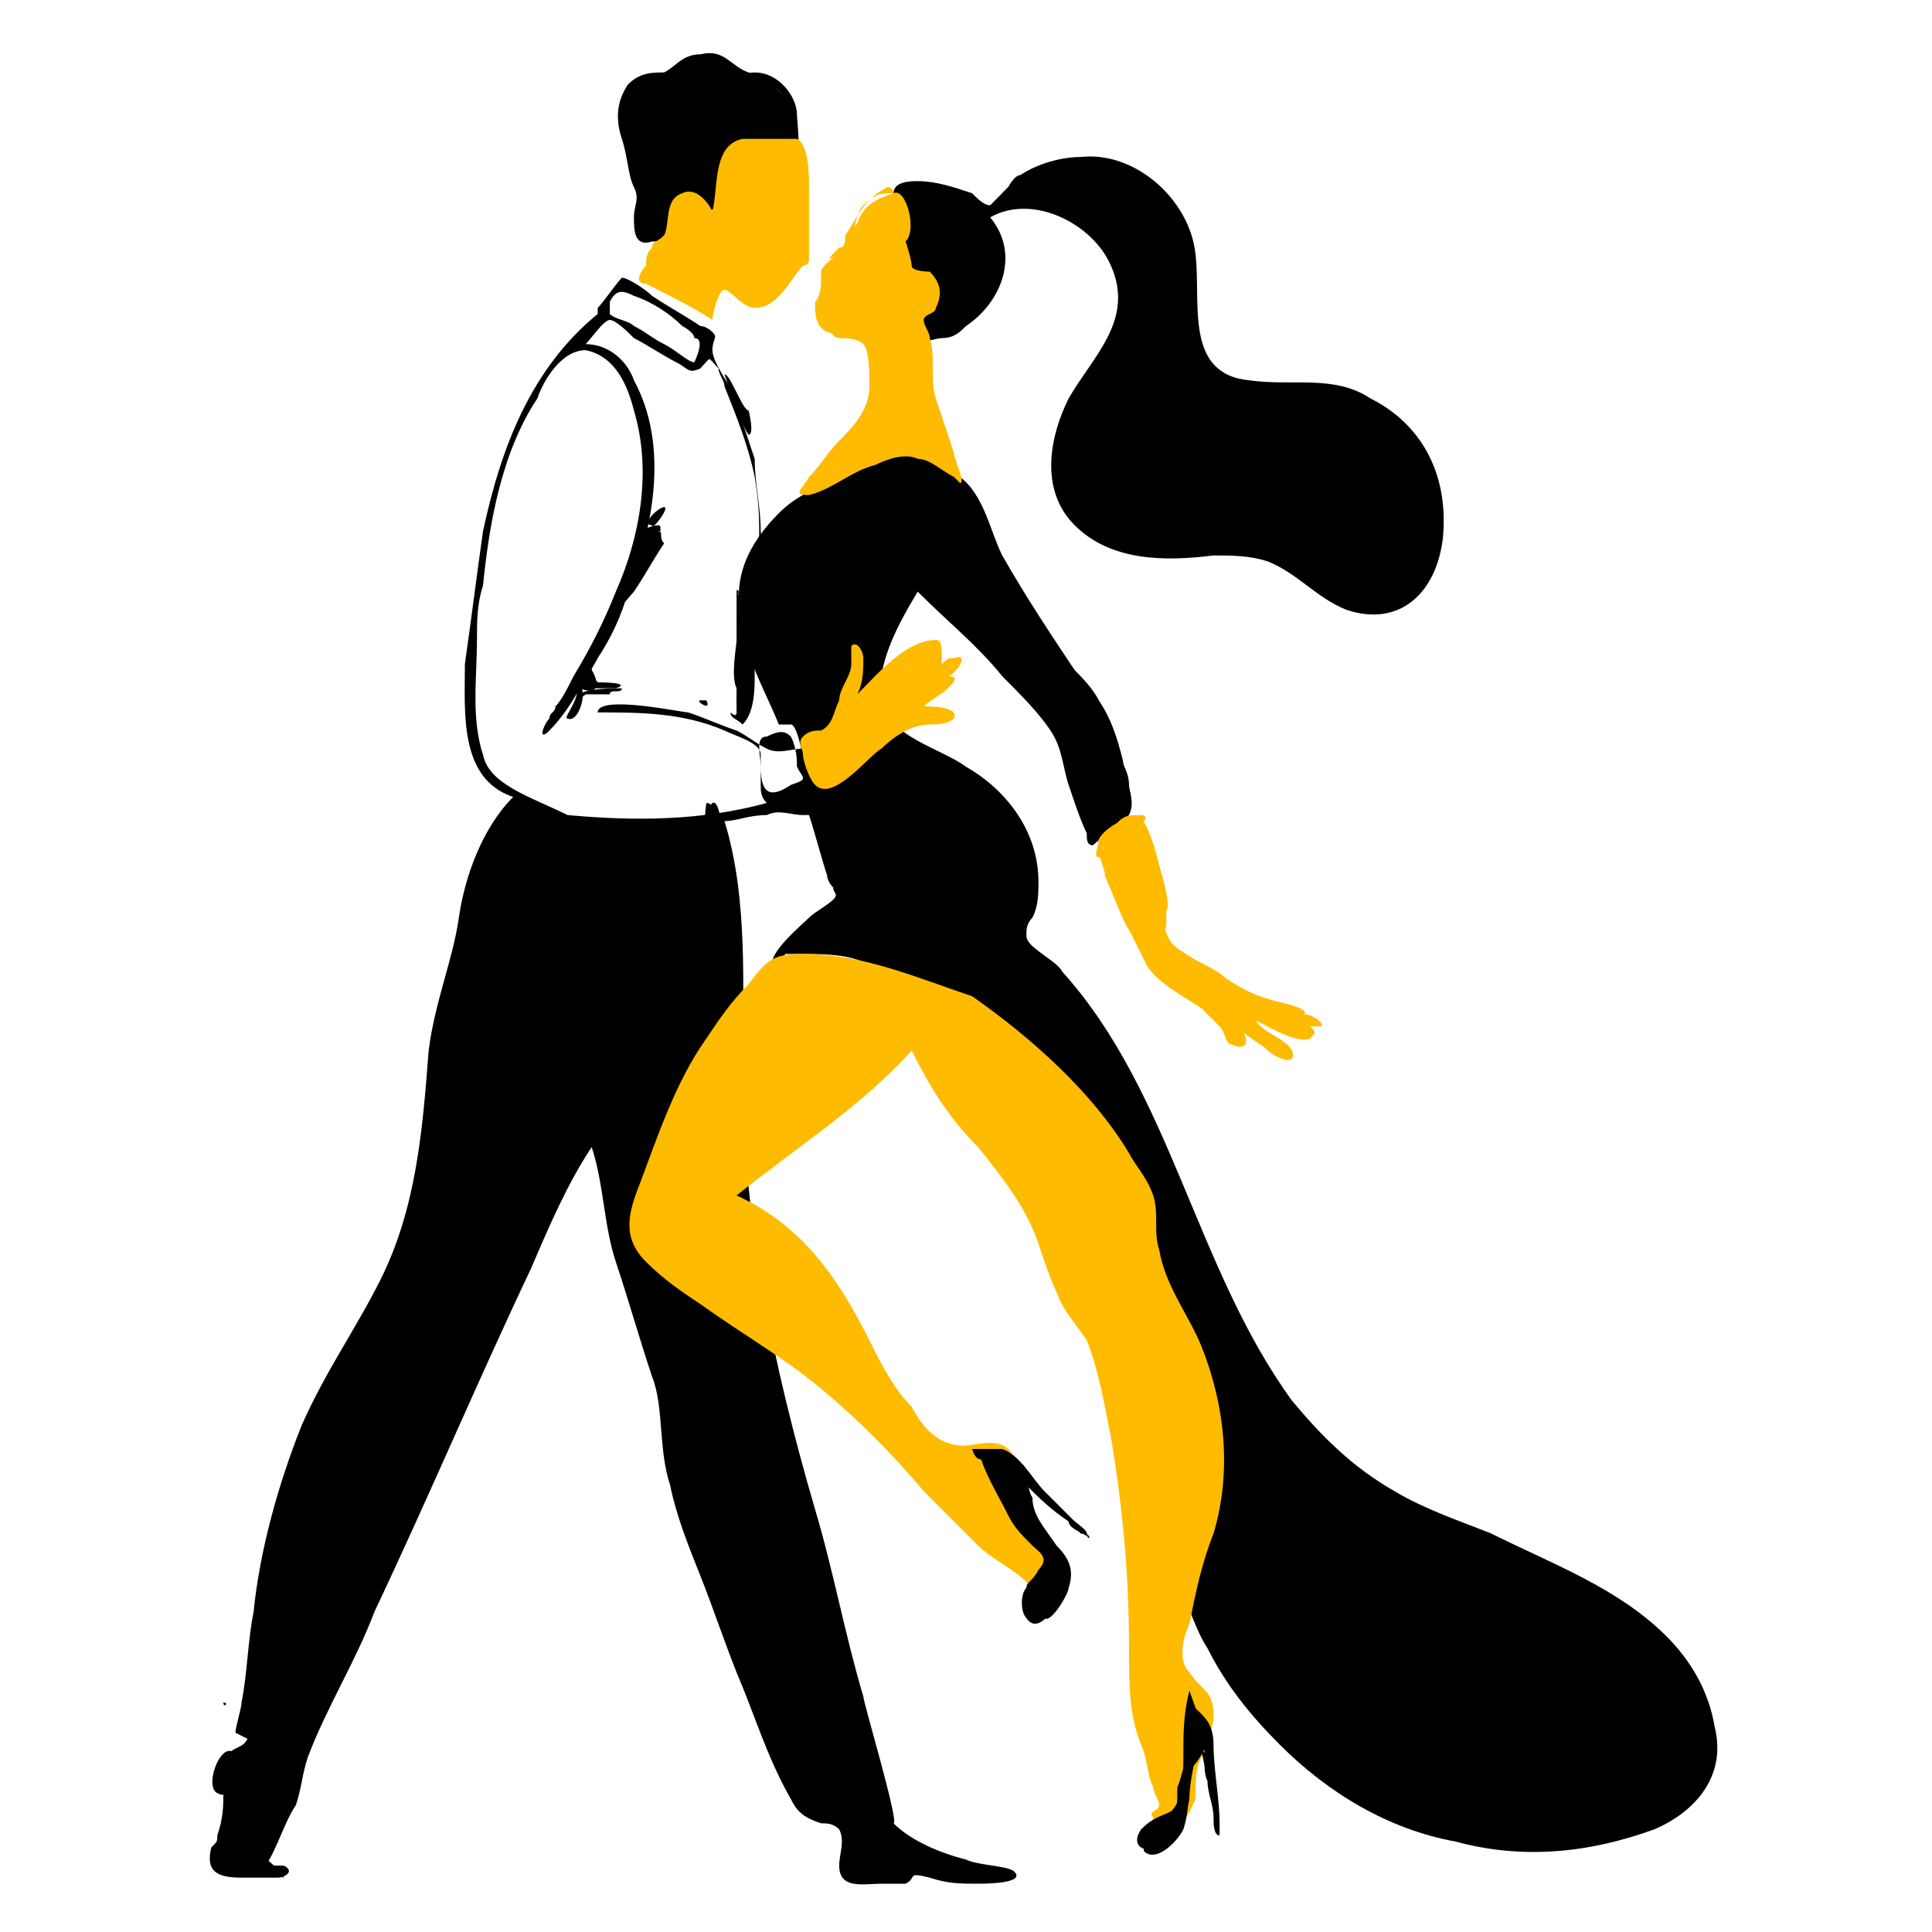 <?xml version="1.0" encoding="utf-8"?>
<!-- Generator: Adobe Illustrator 24.1.0, SVG Export Plug-In . SVG Version: 6.00 Build 0)  -->
<svg version="1.1" id="Layer_1" xmlns="http://www.w3.org/2000/svg" xmlns:xlink="http://www.w3.org/1999/xlink" x="0px" y="0px"
	 width="32px" height="32px" viewBox="0 0 32 32" style="enable-background:new 0 0 32 32;" xml:space="preserve">
<style type="text/css">
	.st0{fill:#FFBB00;}
</style>
<g>
	<g>
		<path d="M17.9,2.6c-0.3,0-0.7,0.1-1,0.3c-0.1,0-0.2,0.2-0.2,0.2c0,0,0,0,0,0c0,0,0,0,0,0c0,0-0.1,0.1-0.1,0.1c0,0-0.1,0.2-0.2,0.2
			c-0.1,0-0.2-0.1-0.3-0.2c-0.3-0.1-0.6-0.2-0.9-0.2c-0.1,0-0.4,0-0.4,0.2c0,0.1,0,0.1,0,0.1c0.1,0.7,0.3,1.4,0.5,2.1
			c-0.2-0.1-0.2,0.1-0.1,0.2c0.1,0.1,0.3,0,0.4,0c0.2,0,0.3-0.1,0.4-0.2c0.6-0.4,0.9-1.2,0.4-1.8c0.7-0.4,1.7,0.1,2,0.8
			c0.4,0.9-0.3,1.5-0.7,2.2c-0.3,0.6-0.5,1.5,0.1,2.1c0.6,0.6,1.5,0.6,2.3,0.5c0.3,0,0.6,0,0.9,0.1c0.5,0.2,0.8,0.6,1.3,0.8
			c0.9,0.3,1.5-0.3,1.6-1.2C24,7.8,23.5,7,22.7,6.6c-0.6-0.4-1.3-0.2-2-0.3c-1.1-0.1-0.8-1.3-0.9-2.1C19.7,3.3,18.8,2.5,17.9,2.6
			L17.9,2.6z M16.7,3C16.7,3,16.7,3,16.7,3C16.7,3,16.7,3,16.7,3L16.7,3z"/>
		<path d="M16.7,3C16.7,3,16.7,3,16.7,3L16.7,3z"/>
		<path d="M16.7,3C16.7,3,16.7,3,16.7,3L16.7,3z"/>
		<path d="M16.6,3.1C16.6,3.1,16.6,3.1,16.6,3.1L16.6,3.1z"/>
		<path d="M16.8,3c-0.1,0.1-0.2,0.2-0.3,0.3c-0.1,0.1-0.3,0.3-0.1,0.2c0.1-0.1,0.2-0.2,0.3-0.3C16.7,3.2,16.8,3,16.8,3L16.8,3z
			 M16.8,3.1C16.8,3.1,16.8,3.1,16.8,3.1L16.8,3.1z M16.6,3.2C16.6,3.2,16.6,3.2,16.6,3.2L16.6,3.2z"/>
		<path d="M11.6,0.9c-0.3,0-0.4,0.2-0.6,0.3c-0.2,0-0.4,0-0.6,0.2c-0.2,0.3-0.2,0.6-0.1,0.9c0.1,0.3,0.1,0.6,0.2,0.8
			c0.1,0.2,0,0.3,0,0.5c0,0.2,0,0.5,0.3,0.4C10.9,4,10.9,4,11,3.9c0.1-0.1,0.3-0.1,0.4-0.2c0.3-0.1,0.6-0.4,0.9-0.6
			C12.7,3,13,2.9,13.1,2.5c0.1,0.1,0.1-0.4,0.1-0.4c0-0.2-0.1-0.3-0.2-0.5c-0.2-0.2-0.3-0.3-0.6-0.4C12.1,1.1,12,0.8,11.6,0.9
			L11.6,0.9z"/>
		<path d="M13.2,2.3C13.2,2.3,13.2,2.3,13.2,2.3L13.2,2.3z"/>
		<path d="M13.2,2.3C13.2,2.3,13.2,2.3,13.2,2.3L13.2,2.3z"/>
		<path d="M12.5,1.2c-0.2,0,0,0.1,0,0.1c0.1,0.1,0.3,0.1,0.4,0.2c0,0,0,0,0,0c0.2,0.2,0.2,0.4,0.2,0.7c0,0,0,0,0,0
			c0,0-0.1,0.6,0,0.5c0.2,0,0.1-0.7,0.1-0.8C13.2,1.6,12.9,1.2,12.5,1.2L12.5,1.2z"/>
		<path d="M3.7,28.2C3.7,28.3,3.8,28.2,3.7,28.2L3.7,28.2z"/>
		<path d="M10.3,4.6C10.2,4.7,10,5,9.9,5.1c0,0,0,0,0,0.1C8.8,6.1,8.3,7.4,8,8.8C7.9,9.5,7.8,10.3,7.7,11c0,0.8-0.1,1.9,0.8,2.2
			c-0.5,0.5-0.8,1.3-0.9,2c-0.1,0.7-0.4,1.4-0.5,2.2C7,18.7,6.9,20,6.3,21.2C5.9,22,5.4,22.7,5,23.6c-0.4,1-0.7,2.1-0.8,3.1
			c-0.1,0.5-0.1,1-0.2,1.5c0,0.1-0.1,0.4-0.1,0.5c0,0,0.2,0.1,0.2,0.1C4,29,3.8,28.9,3.7,29.2c-0.1,0.2,0,0.4,0,0.5
			c0,0.2,0,0.4-0.1,0.7c0,0.1,0,0.1-0.1,0.2c-0.1,0.4,0.1,0.5,0.5,0.5c0.1,0,0.4,0,0.6,0c0.1,0,0.3-0.1,0.1-0.2c-0.1,0-0.2,0-0.3,0
			c0.2-0.3,0.3-0.7,0.5-1c0.1-0.3,0.1-0.5,0.2-0.8c0.3-0.8,0.8-1.6,1.1-2.4c0.9-1.9,1.7-3.8,2.6-5.7c0.3-0.7,0.6-1.4,1-2
			c0.2,0.6,0.2,1.3,0.4,1.9c0.2,0.6,0.4,1.3,0.6,1.9c0.2,0.5,0.1,1.2,0.3,1.8c0.1,0.5,0.3,1,0.5,1.5c0.2,0.5,0.4,1.1,0.6,1.6
			c0.3,0.7,0.5,1.4,0.9,2.1c0.1,0.2,0.2,0.3,0.5,0.4c0.1,0,0.2,0,0.3,0.1c0.1,0.2,0,0.4,0,0.6c0,0.4,0.4,0.3,0.7,0.3
			c0.1,0,0.3,0,0.4,0c0.2-0.1,0-0.2,0.4-0.1c0.3,0.1,0.5,0.1,0.8,0.1c0.1,0,0.8,0,0.6-0.2c-0.1-0.1-0.6-0.1-0.8-0.2
			c-0.4-0.1-0.9-0.3-1.2-0.6c0.1,0-0.5-2-0.5-2.1c-0.3-1-0.5-2.1-0.8-3.1c-0.7-2.4-1.2-4.8-1.2-7.3c0-1.3,0.1-2.8-0.3-4.1
			c0.2,0,0.4-0.1,0.7-0.1c0.2-0.1,0.4,0,0.6,0c0.1,0,0.3,0,0.4-0.1c0.2-0.1,0-0.3-0.1-0.4c-0.1-0.1-0.1-0.2-0.1-0.3
			c0-0.2,0-0.3-0.2-0.3c-0.2,0-0.4,0.1-0.6,0c-0.2-0.1-0.3-0.2-0.5-0.3c-0.3-0.1-0.5-0.2-0.8-0.3c-0.1,0-1.5-0.3-1.5,0
			c0.7,0,1.4,0,2.1,0.3c0.2,0.1,0.6,0.2,0.6,0.4c0,0.2,0,0.3,0,0.5c0,0.1,0,0.2,0.1,0.3c-1.1,0.3-2.2,0.3-3.3,0.2
			C8.8,13.2,8.1,13,8,12.5c-0.2-0.6-0.1-1.3-0.1-1.9c0-0.3,0-0.6,0.1-0.9c0,0,0,0,0,0c0.1-1,0.3-2.2,0.9-3.1C9,6.3,9.3,5.8,9.7,5.8
			c0.5,0.1,0.7,0.6,0.8,1c0.3,1,0.1,2.1-0.3,3c-0.2,0.5-0.4,0.9-0.7,1.4c-0.1,0.2-0.2,0.4-0.3,0.5c0,0.1-0.1,0.1-0.1,0.2
			c-0.1,0.1-0.2,0.4,0,0.2c0.2-0.2,0.4-0.5,0.5-0.7c0.1-0.2,0.2-0.3,0.3-0.5c0.2-0.3,0.4-0.7,0.5-1.1c0.4-1,0.7-2.4,0.1-3.5
			C10.4,6,10.1,5.7,9.7,5.7c0,0,0,0,0,0c0.1-0.1,0.3-0.4,0.4-0.4c0.1,0,0.3,0.2,0.4,0.3C10.7,5.7,11,5.9,11.2,6
			c0.2,0.1,0.2,0.2,0.4,0.1c0.2-0.2,0.1-0.2,0.3,0C11.9,6.2,12,6.3,12,6.4c0.2,0.5,0.4,1,0.5,1.5c0.1,0.6,0.1,1.1,0,1.8
			c0,0.2,0,0.5-0.1,0.7c0,0.3-0.2,0.6-0.2,0.9c0,0.1,0,0.2,0,0.4c0.4-0.9,0.5-1.9,0.4-2.9c0-0.4-0.1-0.8-0.1-1.2
			c-0.1-0.3-0.2-0.6-0.3-0.9c0,0-0.1-0.3,0-0.1c-0.1-0.2-0.4-0.6-0.4-0.8c0-0.2,0.1-0.2,0-0.3c0,0-0.1-0.1-0.2-0.1
			c-0.3-0.2-0.5-0.3-0.8-0.5C10.7,4.8,10.4,4.6,10.3,4.6L10.3,4.6z M11.5,6c-0.1,0-0.3-0.2-0.5-0.3c-0.2-0.1-0.3-0.2-0.5-0.3
			c-0.1-0.1-0.3-0.1-0.4-0.2c0-0.1,0-0.1,0-0.2c0.1-0.2,0.2-0.2,0.4-0.1c0.3,0.1,0.6,0.3,0.8,0.5c0,0,0.2,0.1,0.2,0.2
			C11.7,5.6,11.5,6,11.5,6L11.5,6z M12.6,12.7c0-0.2-0.1-0.5,0.1-0.5c0.2-0.1,0.3-0.1,0.4,0c0.1,0.2,0.1,0.4,0.1,0.5
			c0.1,0.2,0.2,0.2-0.1,0.3C12.8,13.2,12.6,13.2,12.6,12.7L12.6,12.7z M4.2,27.1C4.2,27.1,4.2,27.1,4.2,27.1
			C4.2,27.1,4.2,27.1,4.2,27.1L4.2,27.1z M3.5,30.5C3.5,30.5,3.5,30.5,3.5,30.5C3.5,30.5,3.5,30.5,3.5,30.5L3.5,30.5z"/>
		<polygon points="8.6,7.2 8.6,7.2 8.6,7.2 		"/>
		<polygon points="10.6,5 10.6,5 10.6,5 		"/>
		<path d="M7.9,12.8C7.9,12.8,7.9,12.8,7.9,12.8L7.9,12.8z"/>
		<path d="M12.2,6.5C12.2,6.5,12.2,6.5,12.2,6.5L12.2,6.5z"/>
		<path d="M9.9,5.1C9.9,5.1,9.9,5.1,9.9,5.1L9.9,5.1z"/>
		<path d="M3.5,30.4C3.5,30.4,3.5,30.4,3.5,30.4L3.5,30.4z"/>
		<path d="M3.5,30.4C3.5,30.4,3.5,30.4,3.5,30.4L3.5,30.4z"/>
		<path d="M3.5,30.4C3.5,30.4,3.5,30.4,3.5,30.4L3.5,30.4z"/>
		<path d="M3.5,30.4C3.5,30.4,3.5,30.4,3.5,30.4L3.5,30.4z"/>
		<path d="M4.1,30.6c0,0-0.1,0-0.1,0c-0.1,0.1,0,0.1,0.1,0.2c0.1,0.1,0.2,0.1,0.3,0.2c0,0,0.3,0.1,0.3,0.1C4.7,31,4.2,30.6,4.1,30.6
			L4.1,30.6z"/>
		<path d="M3.8,29c-0.2,0-0.4,0.6-0.2,0.7c0.2,0.1,0.1-0.1,0.1-0.2C3.8,29.4,4,29,3.8,29L3.8,29z"/>
		<path d="M16.1,7.7C16.1,7.7,16.1,7.7,16.1,7.7L16.1,7.7z"/>
		<path d="M12,6.2c0,0,0.3,0.9,0.4,1c0.1,0,0-0.4,0-0.4C12.3,6.8,12.1,6.2,12,6.2L12,6.2z"/>
		<path d="M11,8.4c-0.1,0-0.4,0.3-0.2,0.3C10.8,8.8,11.1,8.4,11,8.4L11,8.4z"/>
		<path d="M10.9,8.7c-0.1,0-0.4,0.1-0.2,0.2C10.9,8.9,11,8.7,10.9,8.7L10.9,8.7z"/>
		<path d="M9.7,11.1c0,0-0.3,0.3-0.1,0.3C9.7,11.4,9.7,11.2,9.7,11.1L9.7,11.1z"/>
		<path d="M9.5,11.3C9.5,11.3,9.5,11.4,9.5,11.3c0.2,0.2-0.2,0.6-0.1,0.6C9.6,12,9.8,11.3,9.5,11.3L9.5,11.3z"/>
		<path d="M9.8,11.3c-0.1,0-0.3,0-0.2,0.1c0,0,0.6,0,0.6,0C10.5,11.3,9.9,11.3,9.8,11.3L9.8,11.3z"/>
		<path d="M10.3,11.4c-0.1,0-0.6,0-0.7,0.1c0,0.1,0.1,0,0.1,0c0.1,0,0.2,0,0.4,0C10.1,11.4,10.3,11.5,10.3,11.4
			C10.3,11.4,10.4,11.4,10.3,11.4L10.3,11.4L10.3,11.4z"/>
		<path d="M10.9,8.8c0,0.1-0.4,0.5-0.3,0.6c0,0,0.3-0.4,0.3-0.5C10.9,8.8,10.9,8.7,10.9,8.8L10.9,8.8z"/>
		<path d="M10.8,8.8c-0.2,0.1-0.2,0.3-0.3,0.5c0,0.1-0.2,0.3-0.1,0.4c0,0.2,0.2-0.2,0.2-0.2c0.1-0.2,0.2-0.4,0.3-0.5
			C10.8,8.9,11,8.7,10.8,8.8L10.8,8.8z"/>
		<path d="M10.9,8.8c-0.2,0.4-0.5,0.7-0.6,1.1c-0.1,0.3,0.1,0,0.2-0.1c0.2-0.3,0.3-0.5,0.5-0.8C10.9,8.9,11,8.8,10.9,8.8
			C11,8.8,10.9,8.7,10.9,8.8L10.9,8.8z"/>
		<path d="M9.9,10.6c-0.1,0-0.2,0.4-0.2,0.4c0,0.1,0.1,0.6,0.2,0.3c0,0-0.1-0.1-0.1-0.1c0-0.2,0-0.3,0-0.4C10,10.8,10,10.6,9.9,10.6
			L9.9,10.6L9.9,10.6z M9.8,10.9C9.8,10.9,9.8,10.9,9.8,10.9C9.8,10.9,9.8,10.9,9.8,10.9L9.8,10.9z"/>
		<path d="M9.7,11c0,0-0.1,0.1-0.1,0.2c0,0.1-0.2,0.1,0,0.2C10.1,11.6,9.8,11,9.7,11L9.7,11z M9.7,11.3C9.7,11.3,9.7,11.3,9.7,11.3
			L9.7,11.3z"/>
		<path d="M11.6,11.6c-0.1,0,0.2,0.2,0.1,0C11.7,11.6,11.6,11.6,11.6,11.6L11.6,11.6z"/>
		<path d="M11.8,5.6c-0.1,0-0.2,0.3-0.2,0.4c0,0-0.1,0.1,0,0.1C11.7,6,11.8,5.6,11.8,5.6L11.8,5.6z"/>
		<path d="M11.7,5.9c0,0-0.3,0.3-0.1,0.2C11.6,6.1,11.7,5.9,11.7,5.9L11.7,5.9z"/>
		<path d="M11.8,13.3c-0.1,0,0,1.5,0,1.7c0,0.3,0,0.5,0,0.8c0,0.1-0.1,0.7,0.1,0.5c0.1-0.1,0-0.5,0.1-0.6c0-0.3,0-0.6,0-0.8
			C12,14.6,12,13.2,11.8,13.3L11.8,13.3z M12,15.6C12,15.6,12,15.6,12,15.6L12,15.6z"/>
		<path d="M11.7,13.3c0,0-0.1,0.6,0.1,0.5C11.9,13.8,11.9,13.3,11.7,13.3L11.7,13.3z"/>
		<path d="M12.2,9.8c0,0.3,0,0.6,0,0.8c0,0.1-0.1,0.6,0,0.8c0.1,0.1,0.2-0.6,0.2-0.7c0-0.1,0-0.4-0.1-0.4c0-0.1,0-0.2,0-0.3
			C12.3,10.1,12.3,9.9,12.2,9.8C12.3,9.9,12.2,9.7,12.2,9.8L12.2,9.8z"/>
		<path d="M12.3,10.8c0,0.3-0.1,0.5-0.1,0.8c0,0.1,0,0.2,0,0.2c0,0.1-0.1,0-0.1,0c0,0.1,0.1,0.1,0.2,0.2c0.2-0.2,0.2-0.6,0.2-0.8
			c0-0.1,0-0.2,0-0.3C12.5,10.9,12.3,10.7,12.3,10.8L12.3,10.8z"/>
		<path d="M15,7.5c-0.4,0-0.8,0.2-1.1,0.4c-0.4,0.2-0.7,0.3-1,0.6c-0.5,0.5-0.8,1.1-0.6,1.8c0,0,0,0.1,0,0.1
			c0.1,0.6,0.4,1.1,0.6,1.6c0,0,0.1,0,0.2,0c0,0,0,0,0,0h0c0,0,0,0,0,0c0,0,0,0,0,0c0.1,0,0.2,0.5,0.2,0.6c0,0.1,0.2,0.3,0.2,0.4
			c0,0.1,0,0.1,0,0.1c0,0-0.1,0-0.1,0.1c0,0-0.1,0-0.1,0c0,0,0.1,0.3,0.1,0.3c0.1,0.3,0.2,0.7,0.3,1c0,0.1,0.1,0.2,0.1,0.2
			c0,0.1,0.1,0.1,0,0.2c-0.1,0.1-0.3,0.2-0.4,0.3c-0.1,0.1-0.7,0.6-0.6,0.8c0,0.1,0,0,0.1,0c0.1,0,0.1-0.1,0.1-0.2c0,0,0.2,0,0.2,0
			c0.6,0,1.1,0,1.5,0.4c0.1,0.1,0.1,0.1,0.1,0.2c0.1,0,0.1,0.1,0.2,0.1c0.2,0.2,0.4,0.4,0.6,0.6c0.2,0.2,0.4,0.4,0.5,0.6
			c0.5,0.6,0.9,1.4,1.3,2.1c0.5,0.9,0.9,2,1.3,3c0.3,0.9,0.4,1.9,0.7,2.8c-0.2,0,0.1,0.5,0.1,0.6c0.2,0.4,0.3,0.8,0.5,1.1
			c0.3,0.6,0.7,1.1,1.2,1.6c0.8,0.8,1.8,1.4,2.9,1.6c1.1,0.3,2.2,0.2,3.3-0.2c0.7-0.3,1.2-0.9,1-1.7c-0.1-0.6-0.4-1.1-0.8-1.5
			c-0.8-0.8-1.9-1.2-2.9-1.7c-0.5-0.2-1.1-0.4-1.6-0.7c-0.7-0.4-1.2-0.9-1.7-1.5c-1.6-2.2-2-5.1-3.8-7.1c-0.1-0.2-0.6-0.4-0.6-0.6
			c0-0.1,0-0.2,0.1-0.3c0.1-0.2,0.1-0.4,0.1-0.6c0-0.8-0.5-1.5-1.2-1.9c-0.4-0.3-1.3-0.5-1.4-1.1c-0.1-0.6,0.3-1.3,0.6-1.8
			c0.5,0.5,1,0.9,1.4,1.4c0.3,0.3,0.6,0.6,0.8,0.9c0.2,0.3,0.2,0.6,0.3,0.9c0.1,0.3,0.2,0.6,0.3,0.8c0,0.1,0,0.2,0.1,0.2
			c0,0,0.6-0.5,0.6-0.5c0.1-0.2,0-0.4,0-0.5c0-0.2-0.1-0.3-0.1-0.4c0,0,0,0,0,0c-0.1-0.4-0.2-0.7-0.4-1c-0.1-0.2-0.3-0.4-0.4-0.5
			c-0.4-0.6-0.8-1.2-1.2-1.9c-0.2-0.4-0.3-1-0.7-1.3C15.7,7.7,15.4,7.5,15,7.5L15,7.5z M13.3,12.5C13.3,12.5,13.3,12.5,13.3,12.5
			C13.3,12.5,13.3,12.5,13.3,12.5L13.3,12.5z M13.3,12.6L13.3,12.6C13.3,12.6,13.3,12.6,13.3,12.6L13.3,12.6z M13.5,13.1
			C13.5,13.1,13.5,13.1,13.5,13.1L13.5,13.1z M13.4,13.1C13.4,13.1,13.4,13.1,13.4,13.1C13.4,13.1,13.4,13.1,13.4,13.1L13.4,13.1z
			 M18.9,22.5c-0.3-0.9-0.6-1.8-1.1-2.7c-0.5-0.8-0.9-1.7-1.5-2.4c-0.2-0.3-0.5-0.5-0.7-0.7c-0.1-0.1-0.1-0.1-0.2-0.2
			c-0.1-0.1-0.3-0.2-0.4-0.3c-0.1-0.1,0.2,0,0.2,0c0.3,0.1,0.5,0.3,0.7,0.4c0.8,0.5,1.5,1.4,1.9,2.3c0.6,1.2,1,2.4,1.2,3.7
			C18.9,22.7,18.9,22.6,18.9,22.5L18.9,22.5z"/>
		<path class="st0" d="M14.8,3.2c-0.3,0.1-0.5,0.2-0.6,0.5c-0.1,0.1-0.1,0.3-0.2,0.4c-0.1,0.1-0.4,0.3-0.4,0.4c0,0,0,0.1,0,0.1
			c0,0.1,0,0.3-0.1,0.4c0,0.2,0,0.4,0.2,0.5c0.1,0,0.1,0.1,0.2,0.1c0.1,0,0.3,0,0.4,0.1c0.1,0.1,0.1,0.5,0.1,0.7
			c0,0.4-0.3,0.7-0.5,0.9c-0.2,0.2-0.3,0.4-0.5,0.6c-0.1,0.2-0.3,0.3,0,0.3c0.4-0.1,0.7-0.4,1.1-0.5c0.2-0.1,0.5-0.2,0.7-0.1
			c0.2,0,0.4,0.2,0.6,0.3c0,0,0.1,0.1,0.1,0.1c0.1,0-0.1-0.4-0.1-0.5c-0.1-0.3-0.2-0.6-0.3-0.9c-0.1-0.3,0-0.7-0.1-1
			c0-0.1-0.1-0.2-0.1-0.3c0-0.1,0.2-0.1,0.2-0.2c0.1-0.2,0.1-0.4-0.1-0.6c0,0-0.3,0-0.3-0.1c0-0.1-0.1-0.4-0.1-0.4
			C15.2,3.8,15,3.1,14.8,3.2L14.8,3.2z"/>
		<path class="st0" d="M14.7,3.1C14.7,3.1,14.7,3.1,14.7,3.1c-0.4,0.2-0.5,0.5-0.7,0.8C14,4,14,4.1,13.9,4.1c-0.1,0.1-0.3,0.3,0,0.1
			c0.3-0.1,0.2-0.6,0.4-0.8c0.2-0.2,0.3-0.2,0.5-0.2C14.8,3.2,14.8,3.1,14.7,3.1L14.7,3.1z"/>
		<path class="st0" d="M14.1,3.7C14.1,3.7,14.1,3.7,14.1,3.7L14.1,3.7z"/>
		<path class="st0" d="M14.5,3.2C14.5,3.2,14.5,3.2,14.5,3.2L14.5,3.2z"/>
		<path class="st0" d="M15.5,10.6c-0.5,0-1,0.6-1.3,0.9c0.1-0.2,0.1-0.4,0.1-0.6c0-0.1-0.1-0.3-0.2-0.2c0,0,0,0.3,0,0.3
			c0,0.2-0.2,0.4-0.2,0.6c-0.1,0.2-0.1,0.4-0.3,0.5c-0.1,0-0.2,0-0.3,0.1c-0.1,0.1,0,0.2,0,0.3c0,0.1,0.1,0.4,0.2,0.5
			c0.3,0.3,0.9-0.5,1.1-0.6c0.2-0.2,0.5-0.4,0.8-0.4c0.1,0,0.3,0,0.4-0.1c0.1-0.2-0.4-0.2-0.5-0.2c0.1-0.1,0.3-0.2,0.4-0.3
			c0.1-0.1,0.2-0.2,0-0.2c0.1,0,0.4-0.4,0.1-0.3c-0.1,0-0.1,0-0.2,0.1C15.6,10.7,15.6,10.6,15.5,10.6L15.5,10.6L15.5,10.6z
			 M13.5,12.9C13.5,12.9,13.5,12.9,13.5,12.9C13.5,12.9,13.5,12.9,13.5,12.9L13.5,12.9z"/>
		<path class="st0" d="M12.6,2.3c-0.1,0-0.2,0-0.3,0c-0.5,0.1-0.4,0.8-0.5,1.2c0,0,0,0,0,0c-0.1-0.2-0.3-0.4-0.5-0.3
			C11,3.3,11.1,3.7,11,3.9C10.9,4,10.8,4,10.8,4.1c-0.1,0.1-0.1,0.2-0.1,0.3c-0.1,0.1-0.2,0.3,0,0.3c0.4,0.2,0.8,0.4,1.1,0.6
			c0-0.1,0.1-0.5,0.2-0.5c0.1,0,0.3,0.3,0.5,0.3c0.4,0,0.6-0.5,0.8-0.7c0,0,0.1,0,0.1-0.1c0-0.1,0-0.3,0-0.4c0-0.3,0-0.6,0-0.8
			c0-0.2,0-0.7-0.2-0.8C13,2.3,12.7,2.3,12.6,2.3L12.6,2.3L12.6,2.3z"/>
		<path class="st0" d="M18.8,13.5c-0.2,0-0.3,0.1-0.4,0.3c-0.2,0.2-0.1,0.4-0.1,0.7c0.2,0.5,0.5,1.1,0.7,1.5
			c0.2,0.3,0.6,0.5,0.9,0.7c0.1,0.1,0.2,0.2,0.3,0.3c0.1,0.1,0.1,0.3,0.2,0.3c0.2,0.1,0.3,0,0.2-0.2c0.1,0.1,0.3,0.2,0.4,0.3
			c0.1,0.1,0.5,0.3,0.4,0c-0.1-0.2-0.5-0.3-0.6-0.5c0.2,0.1,0.7,0.4,0.9,0.3c0.1-0.1,0.1-0.1,0-0.2c0.1,0,0.2,0,0.2,0
			c0-0.1-0.2-0.2-0.3-0.2c0.1-0.1-0.4-0.2-0.4-0.2c-0.4-0.1-0.6-0.2-0.9-0.4c-0.1-0.1-0.3-0.2-0.5-0.3c-0.3-0.2-0.4-0.2-0.5-0.5
			C19.4,15.1,19.1,13.5,18.8,13.5L18.8,13.5z"/>
		<path class="st0" d="M13.3,15.8c-0.5,0-0.6,0.1-0.9,0.5c-0.3,0.3-0.5,0.6-0.7,0.9c-0.5,0.7-0.8,1.6-1.1,2.4
			c-0.2,0.5-0.3,0.9,0.1,1.3c0.3,0.3,0.6,0.5,0.9,0.7c0.7,0.5,1.4,0.9,2,1.4c0.6,0.5,1.2,1.1,1.7,1.7c0.3,0.3,0.6,0.6,0.9,0.9
			c0.2,0.2,0.6,0.4,0.8,0.6c0.1,0.1,0.1,0.1,0.1,0.2c0,0.1,0,0.3,0.2,0.2c0.2-0.1,0.2-0.4,0.2-0.6c0-0.4-0.5-0.6-0.6-1
			c-0.1-0.4,0.1-1.1-0.5-1.1c-0.3,0-0.4,0.1-0.7,0c-0.3-0.1-0.5-0.4-0.6-0.6c-0.3-0.3-0.5-0.7-0.7-1.1c-0.5-1-1.1-1.9-2.2-2.4
			c1-0.8,2.1-1.5,2.9-2.4c0.3,0.6,0.6,1.1,1.1,1.6c0.4,0.5,0.8,1,1,1.6c0.1,0.3,0.2,0.6,0.3,0.8c0.1,0.3,0.3,0.5,0.5,0.8
			c0.2,0.5,0.3,1.1,0.4,1.6c0.2,1.2,0.3,2.3,0.3,3.5c0,0.6,0,1.1,0.2,1.6c0.1,0.2,0.1,0.5,0.2,0.7c0,0.1,0.1,0.2,0.1,0.3
			c0,0.1-0.2,0.1-0.1,0.2c0,0.2,0.3,0.1,0.4,0.1c0.2-0.1,0.2-0.2,0.3-0.4c0-0.3,0-0.5,0.1-0.7c0.1-0.2,0.2-0.5,0.2-0.7
			c0-0.4-0.2-0.4-0.4-0.7c-0.2-0.2-0.1-0.6,0-0.8c0.1-0.5,0.2-1,0.4-1.5c0.3-1,0.2-2.1-0.2-3.1c-0.2-0.5-0.6-1-0.7-1.6
			c-0.1-0.3,0-0.6-0.1-0.9c-0.1-0.3-0.3-0.5-0.4-0.7c-0.6-1-1.6-1.9-2.6-2.6C15.2,16.2,14.3,15.8,13.3,15.8L13.3,15.8z M19.9,25.7
			C19.9,25.7,19.9,25.7,19.9,25.7L19.9,25.7z"/>
		<path class="st0" d="M13.6,15.9c0,0,1.1,0.3,1.3,0.4c0.3,0.1,0.7,0.3,0.9,0.5c0.4,0.3,1,0.7,1.3,1.1c0.2,0.2,0.4,0.5,0.6,0.8
			c0.1,0.1,0.6,0.9,0.6,0.9c0.3-0.1-0.7-1.4-0.9-1.6c-0.4-0.5-0.9-1-1.5-1.4c-0.3-0.2-0.7-0.4-1.1-0.5
			C14.8,16.1,13.6,15.8,13.6,15.9L13.6,15.9z"/>
		<path class="st0" d="M16.7,17.4c-0.1,0,0.1,0.2,0.1,0.2C16.8,17.5,16.7,17.5,16.7,17.4c0.4,0.3,0.8,0.7,1.1,1.1
			c0.1,0.1,0.2,0.4,0.3,0.4c0.1,0,0-0.1,0-0.2c-0.2-0.3-0.5-0.8-0.8-1C17.1,17.6,16.8,17.4,16.7,17.4L16.7,17.4z"/>
		<path class="st0" d="M18.9,13.5c-0.1,0,0.4,1.6,0.4,1.6C19.5,15,18.9,13.5,18.9,13.5L18.9,13.5z"/>
		<path class="st0" d="M18.2,14c-0.1,0,0.4,1.3,0.5,1.4c0.1,0.2,0.2,0.1,0.1-0.1c-0.1-0.2-0.1-0.3-0.2-0.4
			C18.6,14.7,18.3,14,18.2,14L18.2,14z"/>
		<path class="st0" d="M18.9,13.5c-0.2,0-0.6,0.2-0.7,0.4c0,0.1-0.1,0.3,0,0.3c0.1,0,0-0.1,0.1-0.2c0.1-0.1,0.1-0.1,0.2-0.2
			c0.1,0,0.3-0.1,0.4-0.2C19,13.6,19,13.5,18.9,13.5L18.9,13.5z"/>
		<path d="M15.8,24C15.8,24,15.8,24,15.8,24L15.8,24z"/>
		<path d="M15.7,25.2C15.7,25.2,15.7,25.2,15.7,25.2L15.7,25.2z M17.2,26.1C17.2,26.1,17.2,26.1,17.2,26.1
			C17.2,26.1,17.2,26.1,17.2,26.1L17.2,26.1z"/>
		<polygon points="15.7,25.2 15.7,25.2 15.7,25.2 		"/>
		<path d="M15.7,25.1C15.7,25.1,15.7,25.1,15.7,25.1L15.7,25.1z"/>
		<path d="M15.7,25.2C15.7,25.2,15.7,25.2,15.7,25.2L15.7,25.2z"/>
		<path d="M15.7,25.2C15.7,25.2,15.7,25.2,15.7,25.2L15.7,25.2z"/>
		<path d="M18,25.4c-0.2-0.2-0.5-0.5-0.7-0.7c-0.2-0.2-0.4-0.6-0.7-0.7c-0.2,0-0.3,0-0.5,0c0.1,0.3,0.2,0.1,0.5,0.2
			c0.2,0.1,0.3,0.3,0.4,0.4c0.2,0.2,0.4,0.4,0.7,0.6C17.7,25.3,17.9,25.4,18,25.4C18,25.5,18.1,25.5,18,25.4z"/>
		<path d="M16.3,24C16.4,24,16.4,24,16.3,24L16.3,24z"/>
		<path d="M16.4,24C16.4,24,16.4,24,16.4,24L16.4,24z"/>
		<path d="M16.3,24C16.4,24,16.4,24,16.3,24L16.3,24z"/>
		<path d="M16.3,24C16.3,24,16.3,24,16.3,24L16.3,24z"/>
		<polygon points="16.3,24 16.3,24 16.3,24 		"/>
		<path d="M16.8,24.4C16.8,24.4,16.8,24.4,16.8,24.4L16.8,24.4z"/>
		<path d="M16.9,24.4C16.8,24.4,16.8,24.4,16.9,24.4L16.9,24.4z"/>
		<path d="M16.9,24.4C16.9,24.4,16.8,24.4,16.9,24.4L16.9,24.4z"/>
		<path d="M16.9,24.4C16.9,24.4,16.8,24.4,16.9,24.4L16.9,24.4z"/>
		<polygon points="17.8,25.3 17.8,25.3 17.8,25.3 		"/>
		<path d="M16.9,24.3c-0.1,0.1-0.1,0.5,0,0.7c0.1,0.3,0.2,0.5,0.4,0.7c0.1,0.2,0.3,0.3,0.2,0.5c0,0.1-0.4,0.5-0.2,0.6
			c0.1,0.1,0.4-0.4,0.4-0.5c0.1-0.3,0-0.5-0.2-0.7c-0.2-0.3-0.4-0.5-0.4-0.8C17,24.7,17,24.1,16.9,24.3L16.9,24.3z"/>
		<path d="M20.2,30.2c0-0.4-0.1-0.9-0.1-1.3c0-0.4-0.2-0.5-0.4-0.7c-0.1,0.2,0.2,0.4,0.2,0.6c0.1,0.2,0,0.5,0.1,0.7
			c0,0.2,0.1,0.4,0.1,0.6c0,0.1,0,0.3,0.1,0.3C20.2,30.2,20.2,30.3,20.2,30.2z"/>
		<path d="M20,30C20.1,30,20,30,20,30L20,30z"/>
		<path d="M20.1,30C20.1,30,20.1,30,20.1,30L20.1,30z"/>
		<path d="M19.9,28.2C19.9,28.2,19.9,28.2,19.9,28.2L19.9,28.2z"/>
		<path d="M20.1,28.6C20.1,28.6,20.1,28.6,20.1,28.6L20.1,28.6z"/>
		<path d="M19.9,28.6c-0.2,0.1-0.3,0.8-0.4,1c0,0.2,0,0.7-0.1,0.8c0,0-0.1,0.1-0.2,0.1c0,0-0.4,0.1-0.2,0.2c0.2,0.1,0.5-0.2,0.6-0.4
			c0.1-0.3,0.1-0.7,0.1-1C19.9,29.2,20.2,28.5,19.9,28.6L19.9,28.6z M19.8,28.9C19.8,28.9,19.8,28.9,19.8,28.9L19.8,28.9z
			 M19.5,30.4C19.5,30.4,19.5,30.4,19.5,30.4L19.5,30.4z M19.6,29.6C19.6,29.6,19.6,29.5,19.6,29.6L19.6,29.6z M19.6,29.6
			C19.6,29.5,19.6,29.5,19.6,29.6L19.6,29.6z M20,29C20,28.9,20,28.9,20,29L20,29z M20,28.9C20,29,20,28.9,20,28.9L20,28.9z"/>
		<path d="M17,24.5c-0.1,0,0.4,0.5,0.5,0.5c0.1,0.1,0.3,0.3,0.4,0.4c0.1,0,0.1,0.1,0.1,0c0-0.1-0.4-0.3-0.4-0.4
			C17.5,25,17.1,24.5,17,24.5L17,24.5z"/>
		<path d="M19.9,29c0,0,0.1,0.5,0.1,0.4C20.1,29.4,20,29,19.9,29L19.9,29z"/>
		<path d="M19.9,29C19.9,29.1,19.9,29.1,19.9,29C19.9,29,19.9,29,19.9,29L19.9,29z"/>
		<path d="M15.3,10C15.3,10,15.3,10,15.3,10L15.3,10z"/>
		<polygon points="15.3,10 15.3,10 15.3,10 		"/>
		<path d="M15.3,10C15.3,10,15.3,10,15.3,10L15.3,10z"/>
		<path d="M15.3,10C15.3,10,15.3,10,15.3,10L15.3,10z"/>
		<path d="M15.3,10C15.3,10,15.3,10,15.3,10L15.3,10z"/>
		<path d="M15.3,10.1C15.3,10.1,15.3,10.1,15.3,10.1L15.3,10.1z"/>
		<path d="M15.3,10.1C15.3,10.1,15.3,10.1,15.3,10.1L15.3,10.1z"/>
		<path d="M14.4,6.1C14.4,6.1,14.4,6.1,14.4,6.1L14.4,6.1z"/>
		<path d="M11.9,4.9C11.9,4.9,11.9,4.9,11.9,4.9C11.9,4.9,11.9,4.9,11.9,4.9L11.9,4.9z M11.8,5.2C11.8,5.2,11.8,5.2,11.8,5.2
			L11.8,5.2z"/>
		<polygon points="11.9,4.9 11.9,4.9 11.9,4.9 		"/>
		<path d="M11.9,4.9C11.9,4.9,11.9,4.9,11.9,4.9L11.9,4.9z"/>
		<path d="M11.9,4.9C11.9,4.9,11.9,4.9,11.9,4.9L11.9,4.9z"/>
		<path d="M12.1,5.1C12.1,5.1,12.1,5.1,12.1,5.1L12.1,5.1z"/>
		<polygon points="11.8,5.1 11.8,5.1 11.8,5.1 		"/>
		<polygon points="11.8,5.1 11.8,5.1 11.8,5.1 		"/>
		<polygon points="12.2,5.1 12.2,5.1 12.2,5.1 		"/>
		<path d="M11.8,5.2C11.8,5.2,11.8,5.2,11.8,5.2L11.8,5.2z"/>
		<polygon points="11.8,5.2 11.8,5.2 11.8,5.2 		"/>
		<path d="M11.9,4.9C11.9,4.9,11.9,4.9,11.9,4.9L11.9,4.9z"/>
		<path d="M11.8,5.1C11.8,5.1,11.8,5.1,11.8,5.1L11.8,5.1z"/>
		<path d="M11.8,5.1C11.8,5.1,11.8,5.1,11.8,5.1L11.8,5.1z"/>
		<path d="M11.8,5.1C11.8,5.1,11.8,5.1,11.8,5.1L11.8,5.1z"/>
		<path d="M11.8,5.3C11.8,5.3,11.8,5.3,11.8,5.3L11.8,5.3z"/>
		<path d="M10.8,20.5C10.8,20.5,10.8,20.5,10.8,20.5L10.8,20.5z"/>
		<path d="M11.3,3.5C11.3,3.5,11.3,3.5,11.3,3.5L11.3,3.5z M11.6,3.6C11.6,3.7,11.6,3.6,11.6,3.6L11.6,3.6z"/>
		<polygon points="16.4,17.8 16.4,17.8 16.4,17.8 		"/>
		<path d="M23.1,28C23.1,28,23.1,28,23.1,28L23.1,28z"/>
		<path d="M4.4,24.8C4.4,24.8,4.4,24.8,4.4,24.8L4.4,24.8z M4.4,24.7C4.4,24.7,4.4,24.7,4.4,24.7L4.4,24.7z"/>
		<path d="M23.8,7.6C23.8,7.6,23.8,7.6,23.8,7.6L23.8,7.6z"/>
		<path d="M14.9,12C14.9,12,14.9,12,14.9,12L14.9,12z"/>
		<path d="M14.9,12C14.9,12,14.9,12,14.9,12L14.9,12z"/>
		<path d="M14.9,12C14.9,12,14.9,12,14.9,12L14.9,12z"/>
		<path d="M15.1,12.1C15.1,12.1,15.1,12.1,15.1,12.1L15.1,12.1z"/>
		<path d="M14.2,12.6C14.2,12.6,14.2,12.6,14.2,12.6L14.2,12.6z"/>
		<path d="M12.2,9.7C12.2,9.7,12.2,9.7,12.2,9.7L12.2,9.7z"/>
		<path d="M5.6,23.1c-0.1,0-0.5,0-0.3,0.1C5.3,23.2,5.6,23.2,5.6,23.1C5.6,23.1,5.6,23.1,5.6,23.1L5.6,23.1z"/>
	</g>
	<path d="M19.9,28.7c-0.1,0.4-0.2,0.8-0.2,1.1c-0.1,0.4-0.1,0.7-0.5,0.8c-0.2,0.1-0.5,0-0.3-0.3c0.2-0.2,0.3-0.2,0.5-0.3
		c0.2-0.2,0.2-0.6,0.2-0.9c0-0.4,0-0.7,0.1-1.1C19.8,28.3,19.9,28.5,19.9,28.7z"/>
	<path d="M17.6,26.4c-0.1,0.2-0.4,0.7-0.6,0.4c-0.1-0.1-0.1-0.4,0-0.5c0-0.1,0.1-0.1,0.2-0.3c0.2-0.2,0-0.3-0.1-0.4
		c-0.2-0.2-0.3-0.3-0.4-0.5c-0.2-0.4-0.4-0.7-0.5-1.1c0.2,0,0.6,0,0.7,0.3c0.1,0.2,0.1,0.4,0.2,0.7c0.1,0.2,0.3,0.5,0.4,0.7
		C17.5,25.9,17.6,26.2,17.6,26.4z"/>
</g>
</svg>
